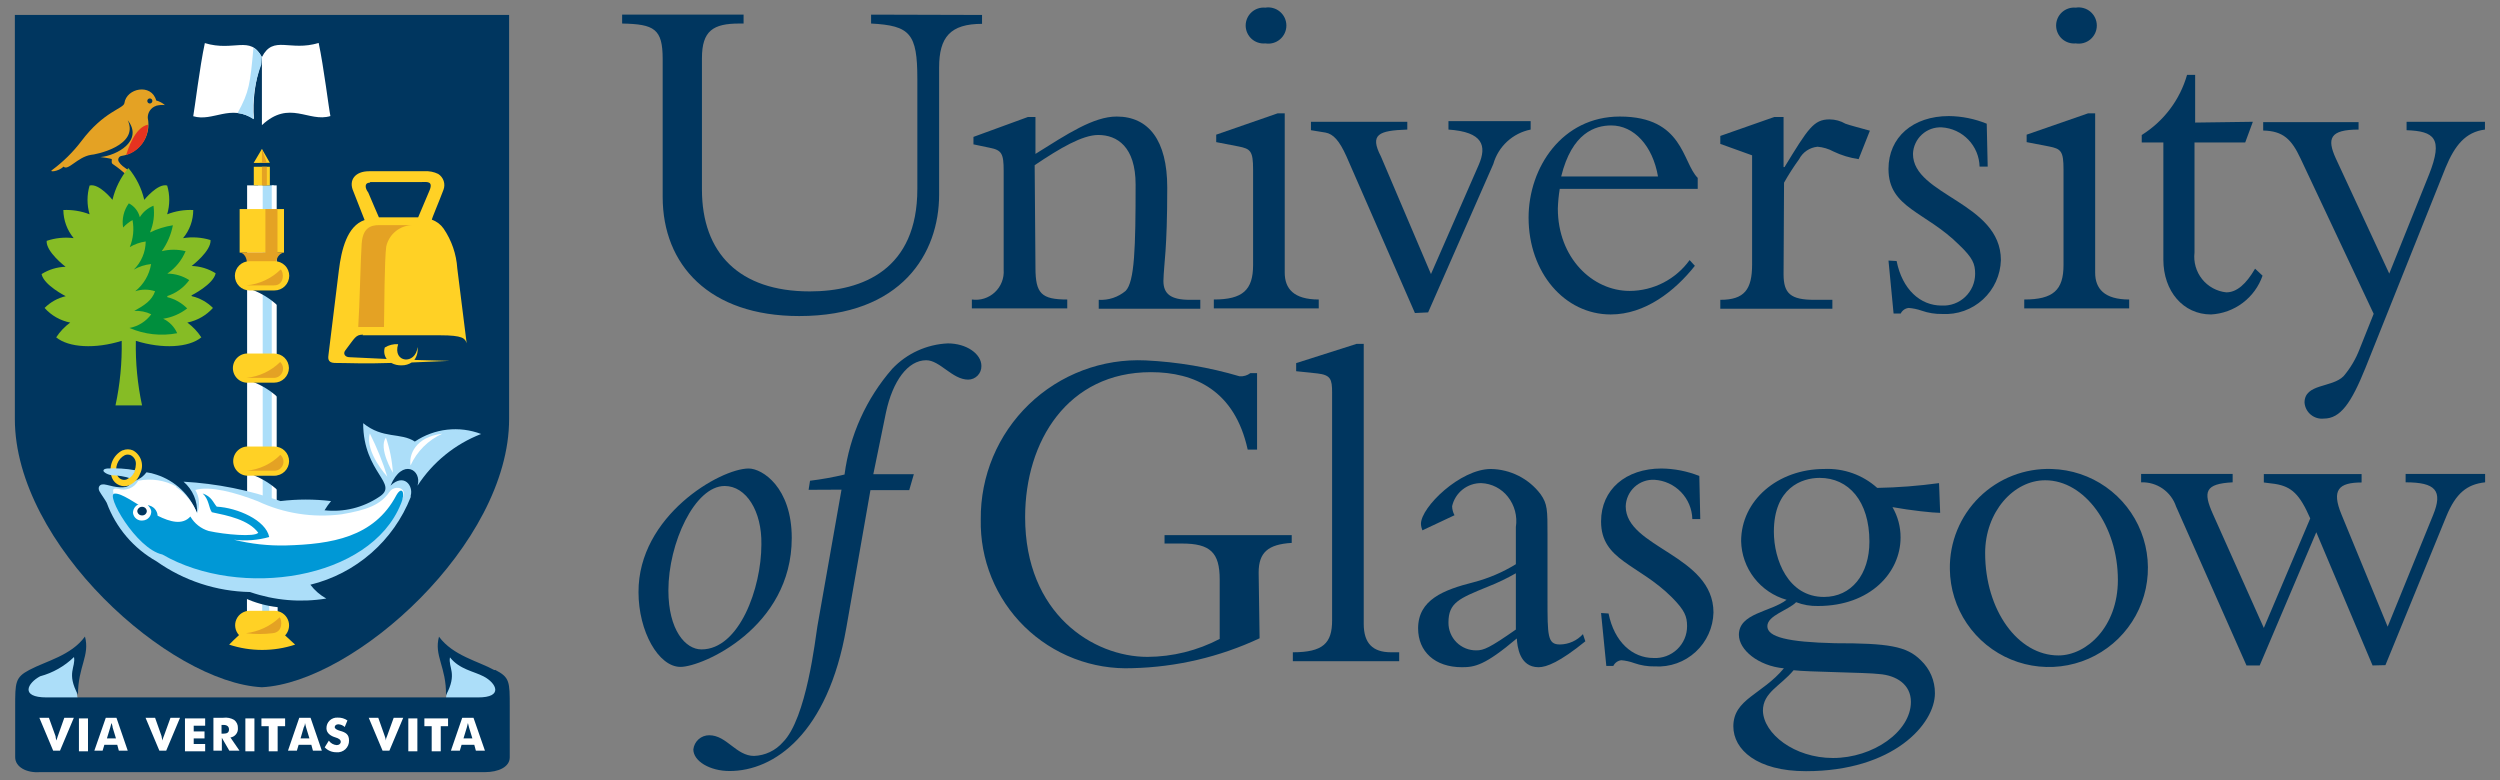 <svg width="157" height="49" viewBox="0 0 157 49" fill="none" xmlns="http://www.w3.org/2000/svg">
<rect x="0" y="0" width="157" height="49" fill="#808080" stroke="none"/>
<g clip-path="url(#clip0_4485_9130)">
<path d="M0.933 26.317C0.933 34.184 10.637 42.859 16.448 43.159C22.258 42.859 31.972 34.174 31.972 26.317C31.972 15.645 31.972 0.939 31.972 0.939H0.933V26.317Z" fill="#00365F"/>
<path d="M61.672 0.939V1.498C59.676 1.498 58.977 2.337 58.977 4.234V12.22C58.977 15.904 56.631 19.848 50.191 19.848C44.521 19.848 41.616 16.613 41.616 12.37V3.705C41.616 1.808 41.087 1.518 39.07 1.478V0.919H46.697V1.478H46.428C44.79 1.478 44.082 1.928 44.082 3.655V11.901C44.082 15.894 46.428 18.3 50.85 18.3C54.195 18.3 57.609 16.913 57.609 11.871V4.953C57.609 2.107 57.16 1.608 54.704 1.478V0.919L61.672 0.939Z" fill="#00365F"/>
<path d="M65.027 16.813C65.027 18.44 65.406 18.809 67.023 18.809V19.369H61.033V18.809C61.293 18.846 61.557 18.824 61.807 18.745C62.057 18.666 62.286 18.532 62.477 18.353C62.669 18.174 62.818 17.954 62.913 17.71C63.009 17.466 63.049 17.204 63.03 16.943V10.733C63.03 9.635 62.91 9.425 62.132 9.275L61.133 9.066V8.597L64.547 7.349H65.027V9.665C67.023 8.417 68.671 7.319 70.128 7.319C72.125 7.319 73.303 8.806 73.303 11.771C73.303 15.765 73.093 16.483 73.063 17.642C73.063 18.44 73.502 18.829 74.721 18.829H75.379V19.389H69V18.829C69.613 18.865 70.217 18.665 70.687 18.27C71.256 17.701 71.316 15.535 71.316 11.591C71.316 9.216 70.158 8.477 68.97 8.477C67.972 8.477 66.564 9.305 64.977 10.374L65.027 16.813Z" fill="#00365F"/>
<path d="M80.681 17.122C80.681 18.121 81.24 18.809 82.817 18.809V19.369H76.228V18.809C78.035 18.809 78.694 18.221 78.694 16.643V10.653C78.694 9.495 78.544 9.345 77.775 9.196L76.378 8.926V8.457L80.231 7.119H80.681V17.122ZM79.463 0.48C79.626 0.453 79.792 0.462 79.951 0.507C80.11 0.551 80.258 0.629 80.383 0.736C80.509 0.843 80.61 0.976 80.68 1.125C80.749 1.275 80.785 1.438 80.785 1.603C80.785 1.768 80.749 1.931 80.68 2.081C80.61 2.231 80.509 2.364 80.383 2.471C80.258 2.577 80.11 2.656 79.951 2.7C79.792 2.744 79.626 2.753 79.463 2.726C79.306 2.741 79.148 2.723 78.999 2.673C78.85 2.624 78.713 2.543 78.597 2.438C78.481 2.332 78.388 2.203 78.325 2.059C78.261 1.916 78.228 1.76 78.228 1.603C78.228 1.446 78.261 1.291 78.325 1.147C78.388 1.003 78.481 0.875 78.597 0.769C78.713 0.663 78.85 0.583 78.999 0.533C79.148 0.483 79.306 0.465 79.463 0.48V0.48Z" fill="#00365F"/>
<path d="M88.857 19.658L84.554 9.814C84.105 8.816 83.725 8.417 83.246 8.327L82.328 8.177V7.648H88.378V8.137C86.571 8.197 86.002 8.437 86.721 9.824L89.865 17.212L92.86 10.364C93.389 9.146 93.13 8.287 90.963 8.137V7.608H96.125V8.137C95.572 8.247 95.06 8.507 94.646 8.89C94.232 9.272 93.932 9.761 93.779 10.304L89.686 19.618L88.857 19.658Z" fill="#00365F"/>
<path d="M97.952 11.861C97.885 12.271 97.845 12.684 97.832 13.099C97.832 16.184 99.998 18.27 102.344 18.27C103.08 18.267 103.804 18.089 104.458 17.753C105.112 17.416 105.678 16.93 106.108 16.334L106.438 16.693C105.19 18.27 103.323 19.748 101.156 19.748C98.251 19.748 95.995 17.112 95.995 13.668C95.995 10.523 98.102 7.319 101.726 7.319C105.719 7.319 105.639 10.194 106.617 11.172V11.861H97.952ZM104.122 11.082C103.792 9.156 102.614 7.878 101.186 7.878C100.188 7.878 98.721 8.327 98.042 11.082H104.122Z" fill="#00365F"/>
<path d="M112.008 17.222C112.008 18.44 112.458 18.829 113.945 18.829H115.073V19.389H108.035V18.829C109.552 18.829 110.032 18.18 110.032 16.603V9.755L108.035 9.036V8.537L111.419 7.349H112.008V10.493H112.068C113.556 8.057 113.905 7.498 114.894 7.498C115.244 7.499 115.589 7.592 115.892 7.768C116.191 7.878 116.721 8.007 117.429 8.207L116.721 9.994C116.174 9.915 115.642 9.754 115.143 9.515C114.835 9.347 114.495 9.245 114.145 9.215C113.902 9.237 113.668 9.32 113.466 9.456C113.263 9.592 113.098 9.777 112.987 9.994C112.642 10.467 112.325 10.961 112.038 11.472L112.008 17.222Z" fill="#00365F"/>
<path d="M119.107 16.393C119.466 18.18 120.594 19.189 121.932 19.189C122.203 19.204 122.475 19.163 122.73 19.07C122.985 18.976 123.218 18.831 123.415 18.644C123.612 18.457 123.769 18.232 123.877 17.983C123.984 17.733 124.039 17.464 124.038 17.192C124.038 16.573 123.889 16.194 123.04 15.385C120.933 13.279 118.597 13.069 118.597 10.613C118.597 8.616 120.135 7.289 122.391 7.289C123.206 7.298 124.012 7.461 124.767 7.768L124.827 10.463H124.318C124.302 9.83 124.049 9.225 123.609 8.769C123.169 8.312 122.574 8.037 121.942 7.998C121.713 7.987 121.485 8.022 121.27 8.1C121.055 8.178 120.858 8.298 120.69 8.453C120.522 8.608 120.386 8.795 120.291 9.003C120.195 9.211 120.142 9.436 120.135 9.665C120.135 12.27 125.656 12.72 125.656 16.334C125.643 16.8 125.537 17.259 125.343 17.684C125.15 18.108 124.873 18.49 124.53 18.805C124.186 19.121 123.783 19.364 123.343 19.521C122.904 19.678 122.438 19.745 121.972 19.718C121.53 19.726 121.091 19.655 120.674 19.508C120.416 19.419 120.147 19.362 119.875 19.339C119.767 19.347 119.663 19.384 119.574 19.445C119.485 19.507 119.413 19.59 119.366 19.688H118.917L118.597 16.364L119.107 16.393Z" fill="#00365F"/>
<path d="M131.576 17.122C131.576 18.121 132.145 18.809 133.712 18.809V19.369H127.123V18.809C128.94 18.809 129.589 18.221 129.589 16.643V10.653C129.589 9.495 129.439 9.345 128.671 9.196L127.273 8.926V8.457L131.126 7.119H131.576V17.122ZM130.358 0.48C130.521 0.453 130.687 0.462 130.846 0.507C131.005 0.551 131.153 0.629 131.279 0.736C131.404 0.843 131.505 0.976 131.575 1.125C131.644 1.275 131.68 1.438 131.68 1.603C131.68 1.768 131.644 1.931 131.575 2.081C131.505 2.231 131.404 2.364 131.279 2.471C131.153 2.577 131.005 2.656 130.846 2.7C130.687 2.744 130.521 2.753 130.358 2.726C130.201 2.741 130.044 2.723 129.895 2.673C129.746 2.624 129.609 2.543 129.492 2.438C129.376 2.332 129.283 2.203 129.22 2.059C129.156 1.916 129.124 1.76 129.124 1.603C129.124 1.446 129.156 1.291 129.22 1.147C129.283 1.003 129.376 0.875 129.492 0.769C129.609 0.663 129.746 0.583 129.895 0.533C130.044 0.483 130.201 0.465 130.358 0.48V0.48Z" fill="#00365F"/>
<path d="M141.479 7.648L141 8.946H137.815V15.864C137.781 16.16 137.805 16.459 137.887 16.745C137.969 17.031 138.107 17.297 138.292 17.529C138.478 17.762 138.708 17.955 138.969 18.097C139.23 18.24 139.516 18.329 139.812 18.36C140.461 18.36 141.05 17.851 141.619 16.873L142.088 17.312C141.852 17.993 141.418 18.588 140.842 19.022C140.266 19.456 139.574 19.709 138.854 19.748C137.107 19.748 135.859 18.29 135.859 16.304V8.946H134.501V8.477C135.885 7.615 136.899 6.27 137.346 4.703H137.855V7.698L141.479 7.648Z" fill="#00365F"/>
<path d="M152.551 10.943C153.439 8.686 152.88 8.237 151.133 8.177V7.648H156.055V8.137C154.837 8.287 154.158 9.136 153.589 10.513L148.547 23.112C147.659 25.309 146.98 26.287 145.942 26.287C145.796 26.303 145.648 26.291 145.507 26.249C145.367 26.208 145.235 26.138 145.122 26.045C145.008 25.952 144.915 25.837 144.846 25.707C144.778 25.577 144.736 25.435 144.724 25.289C144.724 24.071 146.441 24.37 147.18 23.621C147.604 23.119 147.942 22.548 148.178 21.934L149.067 19.708L144.474 9.954C143.905 8.736 143.376 8.227 142.128 8.197V7.668H148.118V8.137C146.301 8.137 146.121 8.706 146.691 9.954L150.045 17.182L152.551 10.943Z" fill="#00365F"/>
<path d="M47.017 29.422C47.875 29.422 49.722 30.61 49.722 33.785C49.722 39.415 44.111 41.881 42.734 41.881C41.356 41.881 40.098 39.655 40.098 37.189C40.078 32.387 45.24 29.422 47.017 29.422ZM45.509 30.52C43.632 30.52 41.975 34.104 41.975 37.079C41.975 39.565 43.043 40.783 44.052 40.783C46.428 40.783 47.815 36.929 47.815 34.194C47.855 32.097 46.857 30.52 45.509 30.52V30.52Z" fill="#00365F"/>
<path d="M50.78 30.76L50.87 30.191C51.599 30.101 52.322 29.971 53.037 29.801C53.358 27.341 54.401 25.031 56.032 23.162C56.945 22.197 58.198 21.624 59.526 21.565C60.684 21.565 61.632 22.214 61.632 22.983C61.635 23.093 61.616 23.204 61.575 23.307C61.535 23.411 61.474 23.505 61.397 23.585C61.32 23.665 61.228 23.729 61.126 23.773C61.024 23.817 60.915 23.84 60.804 23.841C59.805 23.841 59.027 22.623 58.168 22.623C57.01 22.623 56.062 23.931 55.642 25.888L54.844 29.781H57.389L57.1 30.779H54.664L53.147 39.435C51.988 46.084 48.614 48.42 45.819 48.42C44.581 48.42 43.542 47.801 43.542 47.062C43.57 46.817 43.687 46.59 43.871 46.426C44.055 46.262 44.294 46.172 44.541 46.174C45.639 46.174 46.228 47.472 47.356 47.472C47.7 47.459 48.038 47.377 48.348 47.229C48.659 47.081 48.936 46.872 49.163 46.613C50.651 45.136 51.21 40.064 51.33 39.345L52.847 30.75L50.78 30.76Z" fill="#00365F"/>
<path d="M79.103 40.084C76.6 41.256 73.88 41.895 71.117 41.961C69.867 42.012 68.621 41.806 67.455 41.357C66.288 40.907 65.226 40.224 64.334 39.349C63.441 38.473 62.738 37.424 62.266 36.266C61.795 35.108 61.565 33.866 61.592 32.617C61.579 31.27 61.84 29.935 62.36 28.693C62.88 27.451 63.649 26.329 64.618 25.394C65.587 24.46 66.737 23.733 67.997 23.258C69.257 22.783 70.6 22.571 71.945 22.633C73.945 22.729 75.925 23.064 77.845 23.631C78.088 23.65 78.33 23.579 78.524 23.432H78.944V28.234H78.355C77.546 24.53 75.03 23.372 72.275 23.372C67.053 23.372 64.378 27.705 64.378 32.477C64.378 38.557 68.651 41.252 72.065 41.252C73.644 41.244 75.198 40.857 76.597 40.124V36.39C76.597 34.703 76.008 34.134 74.231 34.134H73.133V33.605H81.12V34.094C79.632 34.184 79.043 34.693 79.043 35.961L79.103 40.084Z" fill="#00365F"/>
<path d="M85.642 39.175C85.642 40.394 86.201 40.963 87.359 40.963H87.869V41.522H81.19V40.963C83.087 40.963 83.656 40.394 83.656 38.966V24.65C83.656 23.811 83.566 23.552 82.737 23.452L81.399 23.312V22.803L85.193 21.595H85.642V39.175Z" fill="#00365F"/>
<path d="M89.326 33.305C89.272 33.175 89.241 33.037 89.236 32.896C89.236 31.848 91.702 29.452 93.629 29.452C94.234 29.462 94.828 29.609 95.368 29.882C95.907 30.155 96.378 30.547 96.744 31.029C97.183 31.648 97.183 32.027 97.183 33.575V37.568C97.183 39.944 97.183 40.473 97.962 40.473C98.235 40.47 98.504 40.41 98.753 40.299C99.002 40.187 99.225 40.026 99.409 39.824L99.559 40.274C97.962 41.572 97.123 41.901 96.624 41.901C95.406 41.901 95.286 40.563 95.256 40.094C93.26 41.781 92.621 41.901 91.812 41.901C90.095 41.901 89.057 40.903 89.057 39.465C89.057 37.658 90.664 37.039 92.561 36.56C93.49 36.315 94.378 35.935 95.196 35.432V33.096C95.248 32.762 95.23 32.422 95.144 32.095C95.058 31.769 94.906 31.464 94.697 31.199C94.498 30.944 94.246 30.735 93.958 30.586C93.67 30.438 93.353 30.354 93.03 30.34C92.604 30.334 92.189 30.475 91.855 30.738C91.521 31.002 91.287 31.372 91.193 31.788C91.196 31.987 91.248 32.182 91.343 32.357L89.326 33.305ZM95.196 36.001C94.635 36.322 94.051 36.602 93.449 36.839C91.642 37.578 90.963 37.838 90.963 39.096C90.961 39.326 91.004 39.554 91.091 39.767C91.178 39.981 91.306 40.174 91.469 40.337C91.632 40.5 91.826 40.628 92.039 40.715C92.252 40.802 92.48 40.845 92.71 40.843C93.18 40.843 93.539 40.693 95.196 39.535V36.001Z" fill="#00365F"/>
<path d="M101.017 38.527C101.376 40.304 102.504 41.322 103.842 41.322C104.113 41.337 104.385 41.296 104.64 41.203C104.895 41.109 105.128 40.964 105.325 40.778C105.523 40.59 105.68 40.365 105.787 40.116C105.894 39.866 105.949 39.597 105.948 39.325C105.948 38.706 105.799 38.327 105 37.518C102.894 35.412 100.547 35.202 100.547 32.746C100.547 30.75 102.095 29.422 104.341 29.422C105.155 29.431 105.961 29.59 106.717 29.891L106.777 32.596H106.278C106.262 31.963 106.009 31.358 105.569 30.902C105.129 30.445 104.534 30.17 103.902 30.131C103.673 30.119 103.444 30.152 103.229 30.23C103.013 30.308 102.815 30.428 102.647 30.583C102.479 30.739 102.343 30.926 102.248 31.135C102.153 31.343 102.101 31.569 102.095 31.798C102.095 34.404 107.606 34.853 107.606 38.467C107.594 38.933 107.49 39.392 107.297 39.816C107.105 40.241 106.829 40.622 106.486 40.938C106.144 41.254 105.741 41.497 105.302 41.654C104.863 41.811 104.397 41.878 103.932 41.851C103.487 41.86 103.044 41.789 102.624 41.641C102.367 41.547 102.098 41.487 101.825 41.462C101.717 41.473 101.613 41.512 101.524 41.575C101.435 41.638 101.363 41.723 101.316 41.821H100.877L100.547 38.497L101.017 38.527Z" fill="#00365F"/>
<path d="M121.842 32.207C121.403 32.207 120.005 32.057 118.847 31.848C119.183 32.427 119.359 33.085 119.356 33.755C119.356 35.951 117.459 38.057 114.165 38.057C113.698 38.068 113.233 37.987 112.797 37.818C112.318 38.317 110.99 38.646 110.99 39.325C110.99 40.004 112.258 40.324 115.233 40.394C118.577 40.394 119.736 40.573 120.624 41.462C120.907 41.728 121.133 42.05 121.286 42.407C121.439 42.764 121.516 43.15 121.513 43.538C121.513 45.465 118.907 48.43 113.416 48.43C110.331 48.43 108.854 47.072 108.854 45.615C108.854 43.898 110.661 43.618 112.028 41.971C110.421 41.821 109.203 40.813 109.203 39.864C109.203 38.497 111.2 38.437 112.198 37.668C111.391 37.44 110.678 36.959 110.164 36.296C109.65 35.633 109.362 34.823 109.343 33.984C109.343 31.438 111.629 29.452 114.564 29.452C115.785 29.396 116.98 29.822 117.889 30.64C119.188 30.616 120.485 30.516 121.772 30.34L121.842 32.207ZM115.113 47.602C117.629 47.602 120.005 45.944 120.005 44.077C120.005 42.979 119.087 42.41 118.008 42.33C117.24 42.23 113.496 42.2 112.637 42.091C111.809 43.089 110.711 43.478 110.711 44.636C110.75 46.074 112.677 47.602 115.113 47.602ZM114.275 30.011C113.146 30.011 111.399 30.64 111.399 33.395C111.399 35.142 112.288 37.488 114.544 37.488C116.271 37.488 117.399 36.071 117.399 34.014C117.399 31.468 116.092 30.011 114.275 30.011V30.011Z" fill="#00365F"/>
<path d="M128.85 29.452C130.069 29.487 131.251 29.88 132.248 30.581C133.246 31.283 134.015 32.262 134.46 33.397C134.905 34.532 135.007 35.773 134.753 36.966C134.499 38.158 133.9 39.25 133.03 40.105C132.16 40.959 131.059 41.54 129.862 41.773C128.665 42.007 127.426 41.883 126.299 41.419C125.171 40.954 124.206 40.168 123.522 39.158C122.837 38.149 122.465 36.961 122.451 35.741C122.437 34.902 122.594 34.069 122.912 33.292C123.23 32.516 123.702 31.812 124.301 31.223C124.9 30.635 125.612 30.175 126.394 29.87C127.176 29.566 128.012 29.423 128.85 29.452V29.452ZM129.27 41.162C131.017 41.162 133.003 39.385 133.003 36.42C133.003 33.036 130.927 30.161 128.441 30.161C126.444 30.161 124.667 32.157 124.667 34.733C124.667 38.317 126.724 41.162 129.27 41.162V41.162Z" fill="#00365F"/>
<path d="M148.997 41.791L145.463 33.425L141.909 41.791H141.08L136.657 31.808C136.504 31.352 136.208 30.957 135.812 30.683C135.416 30.41 134.942 30.272 134.461 30.29V29.761H140.211V30.29C138.464 30.38 138.344 30.879 138.973 32.287L142.168 39.435L145.083 32.557C144.424 31.049 143.925 30.56 142.877 30.39L142.168 30.3V29.771H148.308V30.3C146.86 30.3 146.411 30.77 147.04 32.297L149.945 39.355L152.79 32.367C153.439 30.799 152.94 30.29 151.073 30.29V29.761H156.065V30.29C154.937 30.41 154.228 30.969 153.629 32.427L149.805 41.771L148.997 41.791Z" fill="#00365F"/>
<path d="M17.196 11.641H16.208V38.976H17.196V11.641Z" fill="#ACDEF9"/>
<path d="M22.767 21.056H27.639C29.077 21.056 29.206 21.255 29.306 21.555C29.246 21.076 28.937 18.63 28.717 16.853C28.66 15.959 28.363 15.097 27.859 14.357C27.678 14.097 27.419 13.901 27.12 13.798C27.12 13.708 27.549 12.72 27.849 11.921C27.918 11.742 27.923 11.545 27.863 11.363C27.802 11.181 27.681 11.025 27.519 10.923C27.253 10.793 26.957 10.734 26.661 10.753H23.186C22.288 10.753 21.879 11.322 22.188 12.011C22.398 12.53 22.737 13.409 22.897 13.818C21.799 14.187 21.439 15.685 21.28 16.983C21.01 19.169 20.651 22.084 20.631 22.264C20.611 22.443 20.541 22.773 21 22.793C21.869 22.793 22.877 22.853 24.574 22.793C24.776 22.902 25.004 22.954 25.233 22.943C25.453 22.945 25.668 22.883 25.852 22.763L28.238 22.663L26.022 22.603C26.188 22.369 26.259 22.08 26.221 21.794C26.111 22.933 24.634 22.793 25.003 21.615C24.709 21.594 24.415 21.668 24.165 21.825C24.128 21.945 24.119 22.073 24.14 22.198C24.161 22.323 24.21 22.441 24.285 22.543L21.958 22.433C21.669 22.433 21.529 22.214 21.679 22.014C22.298 21.206 22.328 21.016 22.807 21.016L22.767 21.056ZM23.256 11.432H26.481C26.77 11.432 27.24 11.342 26.97 11.971C26.701 12.6 26.401 13.319 26.261 13.648C25.772 13.648 23.795 13.648 23.795 13.648C23.636 13.279 23.406 12.76 23.127 12.091C22.897 11.791 22.897 11.472 23.216 11.472L23.256 11.432Z" fill="#FFD125"/>
<path d="M16.468 38.856C16.479 38.996 16.435 39.135 16.346 39.243C16.256 39.351 16.128 39.42 15.988 39.435C15.919 39.429 15.851 39.409 15.789 39.376C15.727 39.344 15.673 39.299 15.628 39.245C15.584 39.192 15.55 39.13 15.53 39.063C15.509 38.996 15.502 38.926 15.509 38.856V36.141C15.498 36.001 15.542 35.862 15.631 35.754C15.721 35.646 15.849 35.577 15.988 35.562C16.127 35.579 16.254 35.649 16.343 35.756C16.432 35.864 16.476 36.001 16.468 36.141V38.856Z" fill="white"/>
<path d="M9.779 6.65C9.967 6.596 10.163 6.579 10.358 6.6C10.199 6.463 10.011 6.364 9.809 6.31C9.519 5.222 7.942 5.522 7.812 6.48C7.752 6.829 6.524 6.979 5.107 8.866C4.589 9.548 3.977 10.153 3.29 10.663C3.01 10.833 3.679 10.783 3.988 10.463C4.278 10.753 4.847 9.874 5.706 9.725C5.925 9.725 8.77 9.176 8.022 7.548C9.02 8.836 7.353 9.765 6.305 9.864C6.394 9.864 6.943 9.954 7.003 9.984C7.063 10.014 6.953 10.224 7.083 10.304C7.409 10.524 7.716 10.771 8.002 11.042C8.002 11.042 8.341 10.923 8.191 10.773C7.722 10.463 7.592 10.364 7.473 10.174C7.448 10.141 7.432 10.103 7.427 10.062C7.422 10.022 7.427 9.98 7.442 9.942C7.457 9.904 7.481 9.871 7.513 9.845C7.544 9.819 7.582 9.802 7.622 9.794C7.891 9.754 8.149 9.659 8.38 9.515C8.611 9.372 8.81 9.182 8.966 8.959C9.121 8.736 9.229 8.483 9.283 8.216C9.337 7.95 9.336 7.675 9.28 7.408C9.273 7.243 9.32 7.08 9.413 6.943C9.507 6.806 9.642 6.703 9.799 6.65" fill="#E4A224"/>
<path d="M9.569 6.34C9.569 6.361 9.565 6.382 9.557 6.401C9.549 6.421 9.537 6.438 9.522 6.453C9.507 6.468 9.49 6.48 9.47 6.488C9.451 6.496 9.43 6.5 9.409 6.5C9.388 6.5 9.368 6.496 9.348 6.488C9.329 6.48 9.311 6.468 9.296 6.453C9.282 6.438 9.27 6.421 9.262 6.401C9.254 6.382 9.25 6.361 9.25 6.34C9.25 6.319 9.254 6.299 9.262 6.279C9.27 6.26 9.282 6.242 9.296 6.227C9.311 6.212 9.329 6.201 9.348 6.193C9.368 6.185 9.388 6.181 9.409 6.181C9.43 6.181 9.451 6.185 9.47 6.193C9.49 6.201 9.507 6.212 9.522 6.227C9.537 6.242 9.549 6.26 9.557 6.279C9.565 6.299 9.569 6.319 9.569 6.34Z" fill="#00365F"/>
<path d="M17.436 35.462H16.907V39.305H17.436V35.462Z" fill="white"/>
<path d="M17.905 39.904C18.027 39.774 18.109 39.612 18.14 39.436C18.171 39.261 18.151 39.08 18.081 38.916C18.011 38.751 17.895 38.611 17.747 38.512C17.599 38.413 17.425 38.359 17.246 38.357H15.689C15.511 38.354 15.336 38.404 15.186 38.5C15.036 38.596 14.917 38.734 14.845 38.896C14.772 39.059 14.749 39.239 14.779 39.415C14.808 39.591 14.889 39.754 15.01 39.884C14.82 40.054 14.491 40.373 14.391 40.483C15.736 40.927 17.189 40.927 18.534 40.483L17.905 39.904" fill="#FFD125"/>
<path d="M17.376 11.641H17.067V32.816H17.376V11.641Z" fill="white"/>
<path d="M16.497 11.641H15.519V31.289H16.497V11.641Z" fill="white"/>
<path d="M17.446 19.199C17.524 18.871 17.524 18.529 17.446 18.201C16.987 18.201 16.268 18.201 15.849 18.201C16.441 18.427 16.983 18.766 17.446 19.199Z" fill="#00365F"/>
<path d="M14.002 36.7C14.551 36.779 17.496 36.919 17.496 36.919L17.975 38.167C16.52 38.126 15.118 37.61 13.982 36.7" fill="#00365F"/>
<path d="M26.062 27.735C25.143 27.136 24.065 27.595 22.807 26.576C22.807 29.731 25.113 30.37 23.805 31.209C22.798 31.882 21.585 32.178 20.381 32.047C20.502 31.844 20.639 31.65 20.79 31.468C19.736 31.341 18.67 31.341 17.616 31.468C15.654 30.776 13.603 30.366 11.526 30.25C11.812 30.495 12.037 30.803 12.185 31.149C12.332 31.495 12.397 31.871 12.374 32.247C12.161 31.675 11.822 31.159 11.381 30.737C10.94 30.315 10.409 29.999 9.829 29.811C9.625 29.738 9.414 29.688 9.2 29.661C9.02 29.903 8.774 30.087 8.491 30.191C8.271 30.071 8.092 30.28 8.121 30.35C8.13 30.365 8.135 30.383 8.135 30.4C8.135 30.418 8.13 30.435 8.121 30.45C7.912 30.72 7.213 30.59 6.704 30.45C6.195 30.31 6.135 30.65 6.245 30.849C6.354 31.049 6.614 31.398 6.704 31.578C7.276 33.135 8.384 34.437 9.829 35.252C11.548 36.468 13.593 37.139 15.699 37.179C17.238 37.711 18.884 37.851 20.491 37.588C20.101 37.372 19.76 37.076 19.492 36.72C20.906 36.373 22.215 35.692 23.311 34.735C24.407 33.778 25.258 32.572 25.792 31.219V31.129C25.972 30.51 25.373 29.691 24.524 30.5C25.263 28.743 26.521 29.502 26.221 30.5C27.178 29.025 28.575 27.89 30.215 27.255C29.535 26.995 28.804 26.902 28.081 26.984C27.358 27.066 26.666 27.32 26.062 27.725" fill="#ACDEF9"/>
<path d="M17.476 24.979C17.554 24.651 17.554 24.309 17.476 23.981C17.007 23.981 16.298 23.981 15.879 23.981C16.471 24.207 17.013 24.546 17.476 24.979Z" fill="#00365F"/>
<path d="M18.145 23.112C18.142 23.357 18.043 23.59 17.869 23.762C17.695 23.934 17.461 24.031 17.216 24.031H15.639C15.511 24.044 15.382 24.031 15.259 23.991C15.137 23.951 15.024 23.886 14.929 23.8C14.833 23.714 14.757 23.608 14.704 23.491C14.652 23.373 14.625 23.246 14.625 23.117C14.625 22.989 14.652 22.861 14.704 22.744C14.757 22.626 14.833 22.521 14.929 22.435C15.024 22.349 15.137 22.284 15.259 22.244C15.382 22.204 15.511 22.19 15.639 22.204H17.216C17.337 22.203 17.457 22.225 17.569 22.27C17.68 22.315 17.782 22.381 17.869 22.466C17.955 22.55 18.024 22.651 18.071 22.762C18.118 22.872 18.143 22.992 18.145 23.112Z" fill="#FFD125"/>
<path d="M17.186 23.731H15.469C16.271 23.651 17.022 23.299 17.596 22.733C17.68 22.813 17.738 22.917 17.763 23.031C17.787 23.145 17.776 23.264 17.732 23.372C17.688 23.48 17.612 23.572 17.515 23.636C17.418 23.7 17.303 23.733 17.186 23.731" fill="#E4A224"/>
<path d="M17.486 30.84C17.57 30.512 17.57 30.169 17.486 29.841H15.909C16.497 30.069 17.036 30.408 17.496 30.84" fill="#00365F"/>
<path d="M18.155 28.963C18.154 29.083 18.128 29.202 18.081 29.313C18.034 29.424 17.965 29.525 17.879 29.609C17.793 29.694 17.691 29.76 17.579 29.805C17.467 29.85 17.347 29.872 17.226 29.871H15.659C15.531 29.884 15.402 29.871 15.279 29.831C15.157 29.791 15.044 29.726 14.949 29.64C14.853 29.554 14.777 29.449 14.724 29.331C14.672 29.213 14.645 29.086 14.645 28.958C14.645 28.829 14.672 28.702 14.724 28.584C14.777 28.466 14.853 28.361 14.949 28.275C15.044 28.189 15.157 28.124 15.279 28.084C15.402 28.044 15.531 28.031 15.659 28.044H17.226C17.348 28.043 17.468 28.066 17.581 28.111C17.694 28.157 17.796 28.224 17.882 28.31C17.969 28.395 18.037 28.497 18.084 28.609C18.131 28.721 18.155 28.841 18.155 28.963" fill="#FFD125"/>
<path d="M17.196 29.562C16.278 29.562 15.489 29.562 15.489 29.562C16.29 29.487 17.039 29.134 17.606 28.563C17.696 28.641 17.759 28.746 17.787 28.861C17.815 28.977 17.805 29.099 17.76 29.21C17.715 29.32 17.636 29.413 17.535 29.476C17.434 29.54 17.315 29.569 17.196 29.562" fill="#E4A224"/>
<path d="M17.835 13.129H15.05V15.864H17.835V13.129Z" fill="#FFD125"/>
<path d="M17.835 15.854C17.69 15.886 17.561 15.971 17.476 16.093C17.391 16.216 17.355 16.366 17.376 16.513H15.509C15.509 16.513 15.509 15.924 15.05 15.854H17.835Z" fill="#E4A224"/>
<path d="M17.426 13.129H16.667V15.894H17.426V13.129Z" fill="#E4A224"/>
<path d="M7.702 28.274C7.395 28.429 7.157 28.692 7.033 29.014C6.91 29.334 6.91 29.69 7.033 30.011C7.075 30.114 7.137 30.208 7.216 30.287C7.295 30.366 7.389 30.428 7.493 30.47C7.697 30.554 7.927 30.554 8.131 30.47C8.286 30.399 8.424 30.298 8.539 30.173C8.654 30.048 8.743 29.901 8.8 29.741C8.929 29.488 8.954 29.194 8.87 28.922C8.786 28.65 8.6 28.421 8.351 28.284C8.249 28.239 8.138 28.217 8.027 28.217C7.915 28.217 7.805 28.239 7.702 28.284V28.274ZM7.622 30.101C7.564 30.077 7.511 30.042 7.466 29.997C7.422 29.953 7.386 29.9 7.363 29.841C7.274 29.61 7.274 29.354 7.363 29.122C7.45 28.889 7.621 28.697 7.842 28.583C7.957 28.537 8.086 28.537 8.201 28.583C8.31 28.636 8.4 28.721 8.459 28.826C8.518 28.931 8.543 29.052 8.531 29.172C8.527 29.306 8.5 29.438 8.451 29.562C8.364 29.795 8.193 29.987 7.972 30.101C7.917 30.125 7.857 30.137 7.797 30.137C7.737 30.137 7.677 30.125 7.622 30.101V30.101Z" fill="#FFD125"/>
<path d="M8.121 30.021C7.798 29.919 7.462 29.862 7.123 29.851C6.794 29.851 6.474 29.641 6.494 29.552C6.514 29.462 6.594 29.442 6.734 29.422C7.322 29.39 7.911 29.427 8.491 29.532C8.427 29.727 8.305 29.898 8.141 30.021" fill="#ACDEF9"/>
<path d="M9.29 7.828C9.309 8.253 9.184 8.672 8.936 9.018C8.688 9.364 8.331 9.616 7.922 9.735C8.022 9.425 8.451 7.988 9.3 7.828" fill="#E63320"/>
<path d="M18.165 17.322C18.162 17.567 18.063 17.8 17.889 17.972C17.715 18.144 17.481 18.241 17.236 18.24H15.669C15.425 18.24 15.192 18.144 15.02 17.971C14.847 17.799 14.75 17.566 14.75 17.322C14.75 17.078 14.847 16.845 15.02 16.672C15.192 16.5 15.425 16.404 15.669 16.404H17.236C17.358 16.402 17.478 16.425 17.591 16.471C17.703 16.516 17.806 16.584 17.892 16.669C17.979 16.754 18.047 16.856 18.094 16.968C18.141 17.08 18.165 17.201 18.165 17.322" fill="#FFD125"/>
<path d="M17.216 17.921C16.288 17.921 15.489 17.921 15.489 17.921C16.294 17.841 17.048 17.489 17.626 16.923C17.835 17.072 17.875 17.921 17.216 17.921Z" fill="#E4A224"/>
<path d="M11.047 30.58C11.648 30.987 12.114 31.564 12.384 32.237C12.478 32 12.516 31.744 12.495 31.489C12.475 31.235 12.396 30.989 12.265 30.77C13.173 30.5 14.76 30.919 16.188 31.478C17.831 32.248 19.66 32.532 21.459 32.297C23.057 32.028 23.905 31.698 24.454 30.899C24.734 30.47 25.543 30.56 25.313 31.199C25.053 31.897 24.641 32.529 24.105 33.047C23.57 33.566 22.925 33.957 22.218 34.194C19.12 35.144 15.819 35.213 12.684 34.394C11.456 34.084 8.581 33.325 7.413 31.818C7.23 31.515 7.124 31.172 7.103 30.82C7.103 30.71 7.163 30.65 7.423 30.7C7.659 30.774 7.913 30.763 8.143 30.671C8.372 30.578 8.562 30.408 8.681 30.191C9.501 30.025 10.354 30.156 11.087 30.56" fill="white"/>
<path d="M24.893 31.099C23.496 33.755 20.8 34.174 17.965 34.254C16.862 34.281 15.761 34.16 14.691 33.894C15.433 33.985 16.187 33.927 16.907 33.725C16.697 32.666 14.91 31.888 13.612 31.818C13.373 31.548 13.303 31.189 12.724 30.989C13.133 31.359 13.103 31.888 13.303 32.167C14.301 32.377 15.609 32.636 16.218 33.455C16.008 33.735 14.132 33.575 13.103 33.345C12.619 33.199 12.209 32.874 11.955 32.437C11.466 32.986 10.697 32.786 9.899 32.387C9.89 32.221 9.823 32.065 9.71 31.944C9.597 31.823 9.444 31.747 9.28 31.728C9.353 31.844 9.391 31.98 9.389 32.117C8.491 31.598 7.632 30.959 7.203 30.999C6.584 30.999 8.541 34.463 10.198 34.823C15.09 37.648 23.256 36.41 25.173 31.648C25.483 30.929 25.243 30.49 24.893 31.099Z" fill="#0098D6"/>
<path d="M9.499 32.097C9.507 32.244 9.458 32.388 9.36 32.498C9.263 32.608 9.127 32.676 8.98 32.686C8.907 32.698 8.833 32.694 8.761 32.676C8.69 32.658 8.622 32.625 8.564 32.58C8.505 32.536 8.456 32.48 8.419 32.415C8.383 32.351 8.36 32.281 8.351 32.207C8.35 32.063 8.404 31.923 8.501 31.816C8.598 31.709 8.731 31.642 8.875 31.628C9.019 31.614 9.163 31.655 9.278 31.742C9.394 31.828 9.473 31.955 9.499 32.097Z" fill="white"/>
<path d="M9.22 32.097C9.218 32.135 9.21 32.172 9.194 32.206C9.178 32.24 9.155 32.271 9.127 32.296C9.099 32.321 9.067 32.34 9.031 32.352C8.995 32.365 8.958 32.37 8.92 32.367C8.845 32.37 8.772 32.343 8.716 32.293C8.66 32.242 8.626 32.172 8.621 32.097C8.628 32.023 8.663 31.954 8.718 31.905C8.774 31.855 8.846 31.827 8.92 31.828C8.995 31.825 9.069 31.852 9.125 31.902C9.18 31.952 9.215 32.022 9.22 32.097Z" fill="#00365F"/>
<path d="M23.226 27.226C22.897 28.384 24.325 29.941 24.325 29.941C24.034 29.007 23.667 28.099 23.226 27.226" fill="white"/>
<path d="M24.235 27.475C23.745 28.154 24.674 29.691 24.674 29.691C24.628 28.936 24.481 28.191 24.235 27.475" fill="white"/>
<path d="M25.782 29.232C26.182 28.346 26.892 27.636 27.779 27.235C26.062 27.445 25.672 28.583 25.782 29.232Z" fill="white"/>
<path d="M16.438 3.585C15.719 2.187 14.681 3.265 12.864 2.706C12.544 4.184 12.225 6.839 12.135 7.299C13.373 7.668 14.461 6.51 15.948 7.478C15.86 6.292 16.012 5.1 16.398 3.974C16.398 3.974 16.398 3.735 16.398 3.585" fill="white"/>
<path d="M16.448 3.585C16.327 3.342 16.144 3.136 15.918 2.986C15.709 5.262 15.659 5.761 14.92 7.099C15.28 7.144 15.623 7.278 15.918 7.488C15.825 6.325 15.993 5.155 16.408 4.064C16.408 4.064 16.438 3.665 16.448 3.585Z" fill="#ACDEF9"/>
<path d="M20.012 2.696C18.205 3.255 17.166 2.177 16.448 3.585C16.448 4.064 16.448 7.578 16.448 7.858C18.185 6.24 19.373 7.708 20.75 7.289C20.651 6.839 20.331 4.184 20.012 2.696" fill="white"/>
<path d="M16.947 10.473H15.938V11.641H16.947V10.473Z" fill="#FFD125"/>
<path d="M16.448 9.355L16.947 10.224L15.928 10.234L16.448 9.355Z" fill="#FFD125"/>
<path d="M12.025 18.55C12.025 18.55 13.403 17.861 13.543 17.162C13.09 16.877 12.569 16.719 12.035 16.703C12.035 16.703 13.273 15.764 13.223 15.076C12.664 14.903 12.073 14.863 11.496 14.956C11.91 14.46 12.136 13.835 12.135 13.189C11.576 13.163 11.018 13.255 10.498 13.458C10.674 12.869 10.674 12.241 10.498 11.651C9.909 11.492 9.06 12.55 9.06 12.55C8.889 11.815 8.547 11.131 8.062 10.553C7.579 11.133 7.237 11.816 7.063 12.55C7.063 12.55 6.225 11.492 5.626 11.651C5.453 12.241 5.453 12.868 5.626 13.458C5.101 13.255 4.54 13.164 3.978 13.189C3.986 13.835 4.215 14.458 4.627 14.956C4.056 14.883 3.476 14.941 2.93 15.126C2.88 15.815 4.118 16.753 4.118 16.753C3.584 16.769 3.063 16.927 2.611 17.212C2.75 17.911 4.128 18.6 4.128 18.6C3.625 18.717 3.165 18.973 2.8 19.339C3.221 19.812 3.786 20.135 4.408 20.257C4.062 20.512 3.764 20.826 3.529 21.186C4.318 21.834 5.975 21.924 7.642 21.405C7.669 22.767 7.539 24.127 7.253 25.458H8.92C8.635 24.127 8.504 22.767 8.531 21.405C10.198 21.924 11.855 21.834 12.644 21.186C12.409 20.826 12.111 20.512 11.765 20.257C12.386 20.132 12.95 19.81 13.373 19.339C13.008 18.973 12.548 18.717 12.045 18.6" fill="#86BC25"/>
<path d="M10.508 18.59C11.061 18.412 11.544 18.062 11.885 17.591C11.474 17.327 10.996 17.185 10.508 17.182C11.019 16.835 11.418 16.346 11.656 15.774C11.164 15.653 10.65 15.653 10.158 15.774C10.505 15.289 10.744 14.734 10.857 14.147C10.358 14.225 9.874 14.376 9.419 14.597C9.645 14.068 9.721 13.488 9.639 12.919C9.283 13.061 8.982 13.313 8.78 13.638C8.734 13.453 8.648 13.279 8.529 13.13C8.411 12.98 8.261 12.857 8.092 12.77C7.933 12.985 7.819 13.231 7.758 13.492C7.696 13.752 7.687 14.023 7.732 14.287C7.904 14.103 8.103 13.944 8.321 13.818C8.43 14.388 8.371 14.978 8.151 15.515C8.458 15.334 8.797 15.215 9.15 15.165C9.147 15.495 9.08 15.82 8.951 16.124C8.823 16.427 8.636 16.702 8.401 16.933C8.735 16.741 9.106 16.622 9.489 16.583C9.378 17.256 9.023 17.864 8.491 18.29C8.896 18.157 9.334 18.157 9.739 18.29C9.539 18.869 9.09 19.159 8.431 19.528C8.799 19.503 9.168 19.576 9.499 19.738C9.168 20.187 8.68 20.493 8.131 20.596C9.074 21.005 10.118 21.12 11.127 20.926C10.953 20.527 10.641 20.204 10.248 20.017C10.798 19.933 11.317 19.71 11.755 19.369C11.412 19.023 10.98 18.777 10.508 18.66" fill="#008E3D"/>
<path d="M4.927 40.933C5.156 41.721 4.537 43.239 4.977 44.117C4.597 44.117 2.181 44.547 1.822 44.227C1.463 43.908 0.524 43.229 1.473 42.74C2.421 42.25 4.797 41.312 4.927 40.933" fill="#ACDEF9"/>
<path d="M28.038 40.853C28.186 42.023 28.145 43.209 27.919 44.367C28.158 44.437 30.085 44.836 30.764 44.467C31.443 44.097 31.912 43.209 31.592 42.849C30.866 42.195 30.013 41.696 29.087 41.382C28.701 41.331 28.347 41.143 28.088 40.853" fill="#ACDEF9"/>
<path d="M31.043 42.081C30.045 41.522 28.448 41.182 27.569 39.984C27.24 41.182 28.038 41.881 28.008 43.658C28.747 42.28 28.138 41.941 28.258 41.282C28.857 42.041 29.745 42.151 30.374 42.48C31.163 42.889 31.652 43.808 30.005 43.798H2.93C1.233 43.798 1.732 42.889 2.521 42.47C3.321 42.255 4.053 41.839 4.647 41.262C4.767 41.911 4.158 42.26 4.897 43.628C4.897 41.851 5.656 41.182 5.336 39.974C4.468 41.172 2.89 41.512 1.842 42.071C0.953 42.54 0.953 42.859 0.953 44.377C0.953 45.375 0.953 46.693 0.953 47.552C0.953 48.16 1.652 48.55 2.501 48.49H30.454C31.293 48.49 32.012 48.17 32.012 47.562C32.012 46.693 32.012 45.395 32.012 44.367C32.012 42.809 32.012 42.54 31.103 42.071" fill="#00365F"/>
<path d="M2.471 45.076H3.07L3.489 46.234C3.489 46.234 3.489 46.344 3.549 46.503C3.57 46.412 3.596 46.322 3.629 46.234L4.038 45.076H4.637L3.769 47.142H3.339L2.471 45.076" fill="white"/>
<path d="M5.526 45.116H4.957V47.182H5.526V45.116Z" fill="white"/>
<path d="M6.604 45.076H7.313L8.022 47.142H7.463L7.363 46.773H6.554L6.444 47.142H5.925L6.644 45.076H6.604ZM7.283 46.373L7.073 45.685C7.073 45.685 7.073 45.565 6.993 45.405C6.977 45.5 6.953 45.593 6.923 45.685L6.714 46.373H7.283Z" fill="white"/>
<path d="M9.14 45.076H9.739L10.148 46.234C10.148 46.234 10.148 46.344 10.218 46.503C10.218 46.344 10.288 46.254 10.288 46.234L10.707 45.076H11.306L10.438 47.142H10.008L9.14 45.076" fill="white"/>
<path d="M11.616 45.116H12.884V45.575H12.165V45.934H12.844V46.373H12.165V46.723H12.884V47.182H11.616V45.116Z" fill="white"/>
<path d="M13.403 45.076H14.022C14.261 45.042 14.504 45.092 14.71 45.215C14.787 45.276 14.847 45.354 14.887 45.442C14.927 45.531 14.945 45.627 14.94 45.725C14.952 45.864 14.91 46.003 14.822 46.112C14.735 46.222 14.61 46.294 14.471 46.314L15.04 47.142H14.401L13.932 46.334V47.142H13.403V45.076ZM14.032 46.074C14.271 46.074 14.381 45.994 14.381 45.814C14.381 45.635 14.271 45.525 14.042 45.525H13.912V46.074H14.032Z" fill="white"/>
<path d="M15.978 45.116H15.409V47.182H15.978V45.116Z" fill="white"/>
<path d="M16.877 45.605H16.418V45.116H17.905V45.605H17.436V47.182H16.877V45.605Z" fill="white"/>
<path d="M18.794 45.076H19.503L20.211 47.142H19.652L19.552 46.773H18.754L18.644 47.142H18.085L18.794 45.076ZM19.433 46.373L19.223 45.685L19.153 45.405C19.153 45.565 19.083 45.655 19.073 45.685L18.874 46.373H19.433Z" fill="white"/>
<path d="M21.14 46.793C21.299 46.793 21.399 46.703 21.399 46.583C21.399 46.463 21.29 46.373 21.05 46.304C20.81 46.234 20.501 46.064 20.501 45.735C20.499 45.643 20.517 45.552 20.552 45.467C20.588 45.383 20.641 45.306 20.707 45.243C20.774 45.181 20.853 45.132 20.94 45.102C21.026 45.071 21.118 45.059 21.21 45.066C21.427 45.058 21.641 45.121 21.819 45.245L21.649 45.655C21.54 45.553 21.398 45.493 21.25 45.485C21.11 45.485 21.02 45.565 21.02 45.665C21.02 45.764 21.17 45.844 21.349 45.894C21.719 45.994 21.919 46.124 21.919 46.503C21.922 46.605 21.903 46.707 21.864 46.802C21.825 46.896 21.766 46.981 21.692 47.051C21.617 47.121 21.528 47.174 21.431 47.207C21.334 47.24 21.232 47.252 21.13 47.242C20.992 47.244 20.855 47.218 20.728 47.165C20.601 47.111 20.486 47.032 20.391 46.933L20.651 46.513C20.707 46.593 20.78 46.659 20.864 46.707C20.949 46.755 21.043 46.785 21.14 46.793" fill="white"/>
<path d="M23.156 45.076H23.755L24.165 46.234C24.197 46.321 24.22 46.411 24.235 46.503C24.235 46.344 24.305 46.254 24.305 46.234L24.724 45.076H25.323L24.454 47.142H24.025L23.156 45.076" fill="white"/>
<path d="M26.211 45.116H25.642V47.182H26.211V45.116Z" fill="white"/>
<path d="M27.11 45.605H26.651V45.116H28.138V45.605H27.679V47.182H27.11V45.605Z" fill="white"/>
<path d="M29.027 45.076H29.735L30.454 47.142H29.885L29.785 46.773H28.987L28.877 47.142H28.318L29.027 45.076ZM29.666 46.373L29.456 45.685L29.386 45.405L29.316 45.685L29.107 46.373H29.666Z" fill="white"/>
<path d="M17.566 38.766C17.706 38.926 17.795 39.695 17.127 39.765C16.566 39.834 16 39.834 15.439 39.765C16.238 39.671 16.984 39.321 17.566 38.766Z" fill="#E4A224"/>
<path d="M22.717 15.275C22.787 14.347 23.236 14.127 23.845 14.137H25.952C25.557 14.133 25.173 14.264 24.864 14.51C24.555 14.755 24.34 15.1 24.255 15.485C24.145 16.334 24.135 19.279 24.115 20.537C23.496 20.537 22.677 20.537 22.497 20.537C22.587 19.229 22.647 16.164 22.717 15.226" fill="#E4A224"/>
<path d="M16.757 10.473H16.448V11.641H16.757V10.473Z" fill="#E4A224"/>
<path d="M16.757 10.234L16.448 9.355V10.224L16.757 10.234Z" fill="#E4A224"/>
</g>
<defs>
<clipPath id="clip0_4485_9130">
<rect width="155.151" height="48" fill="white" transform="translate(0.909 0.5)"/>
</clipPath>
</defs>
</svg>
